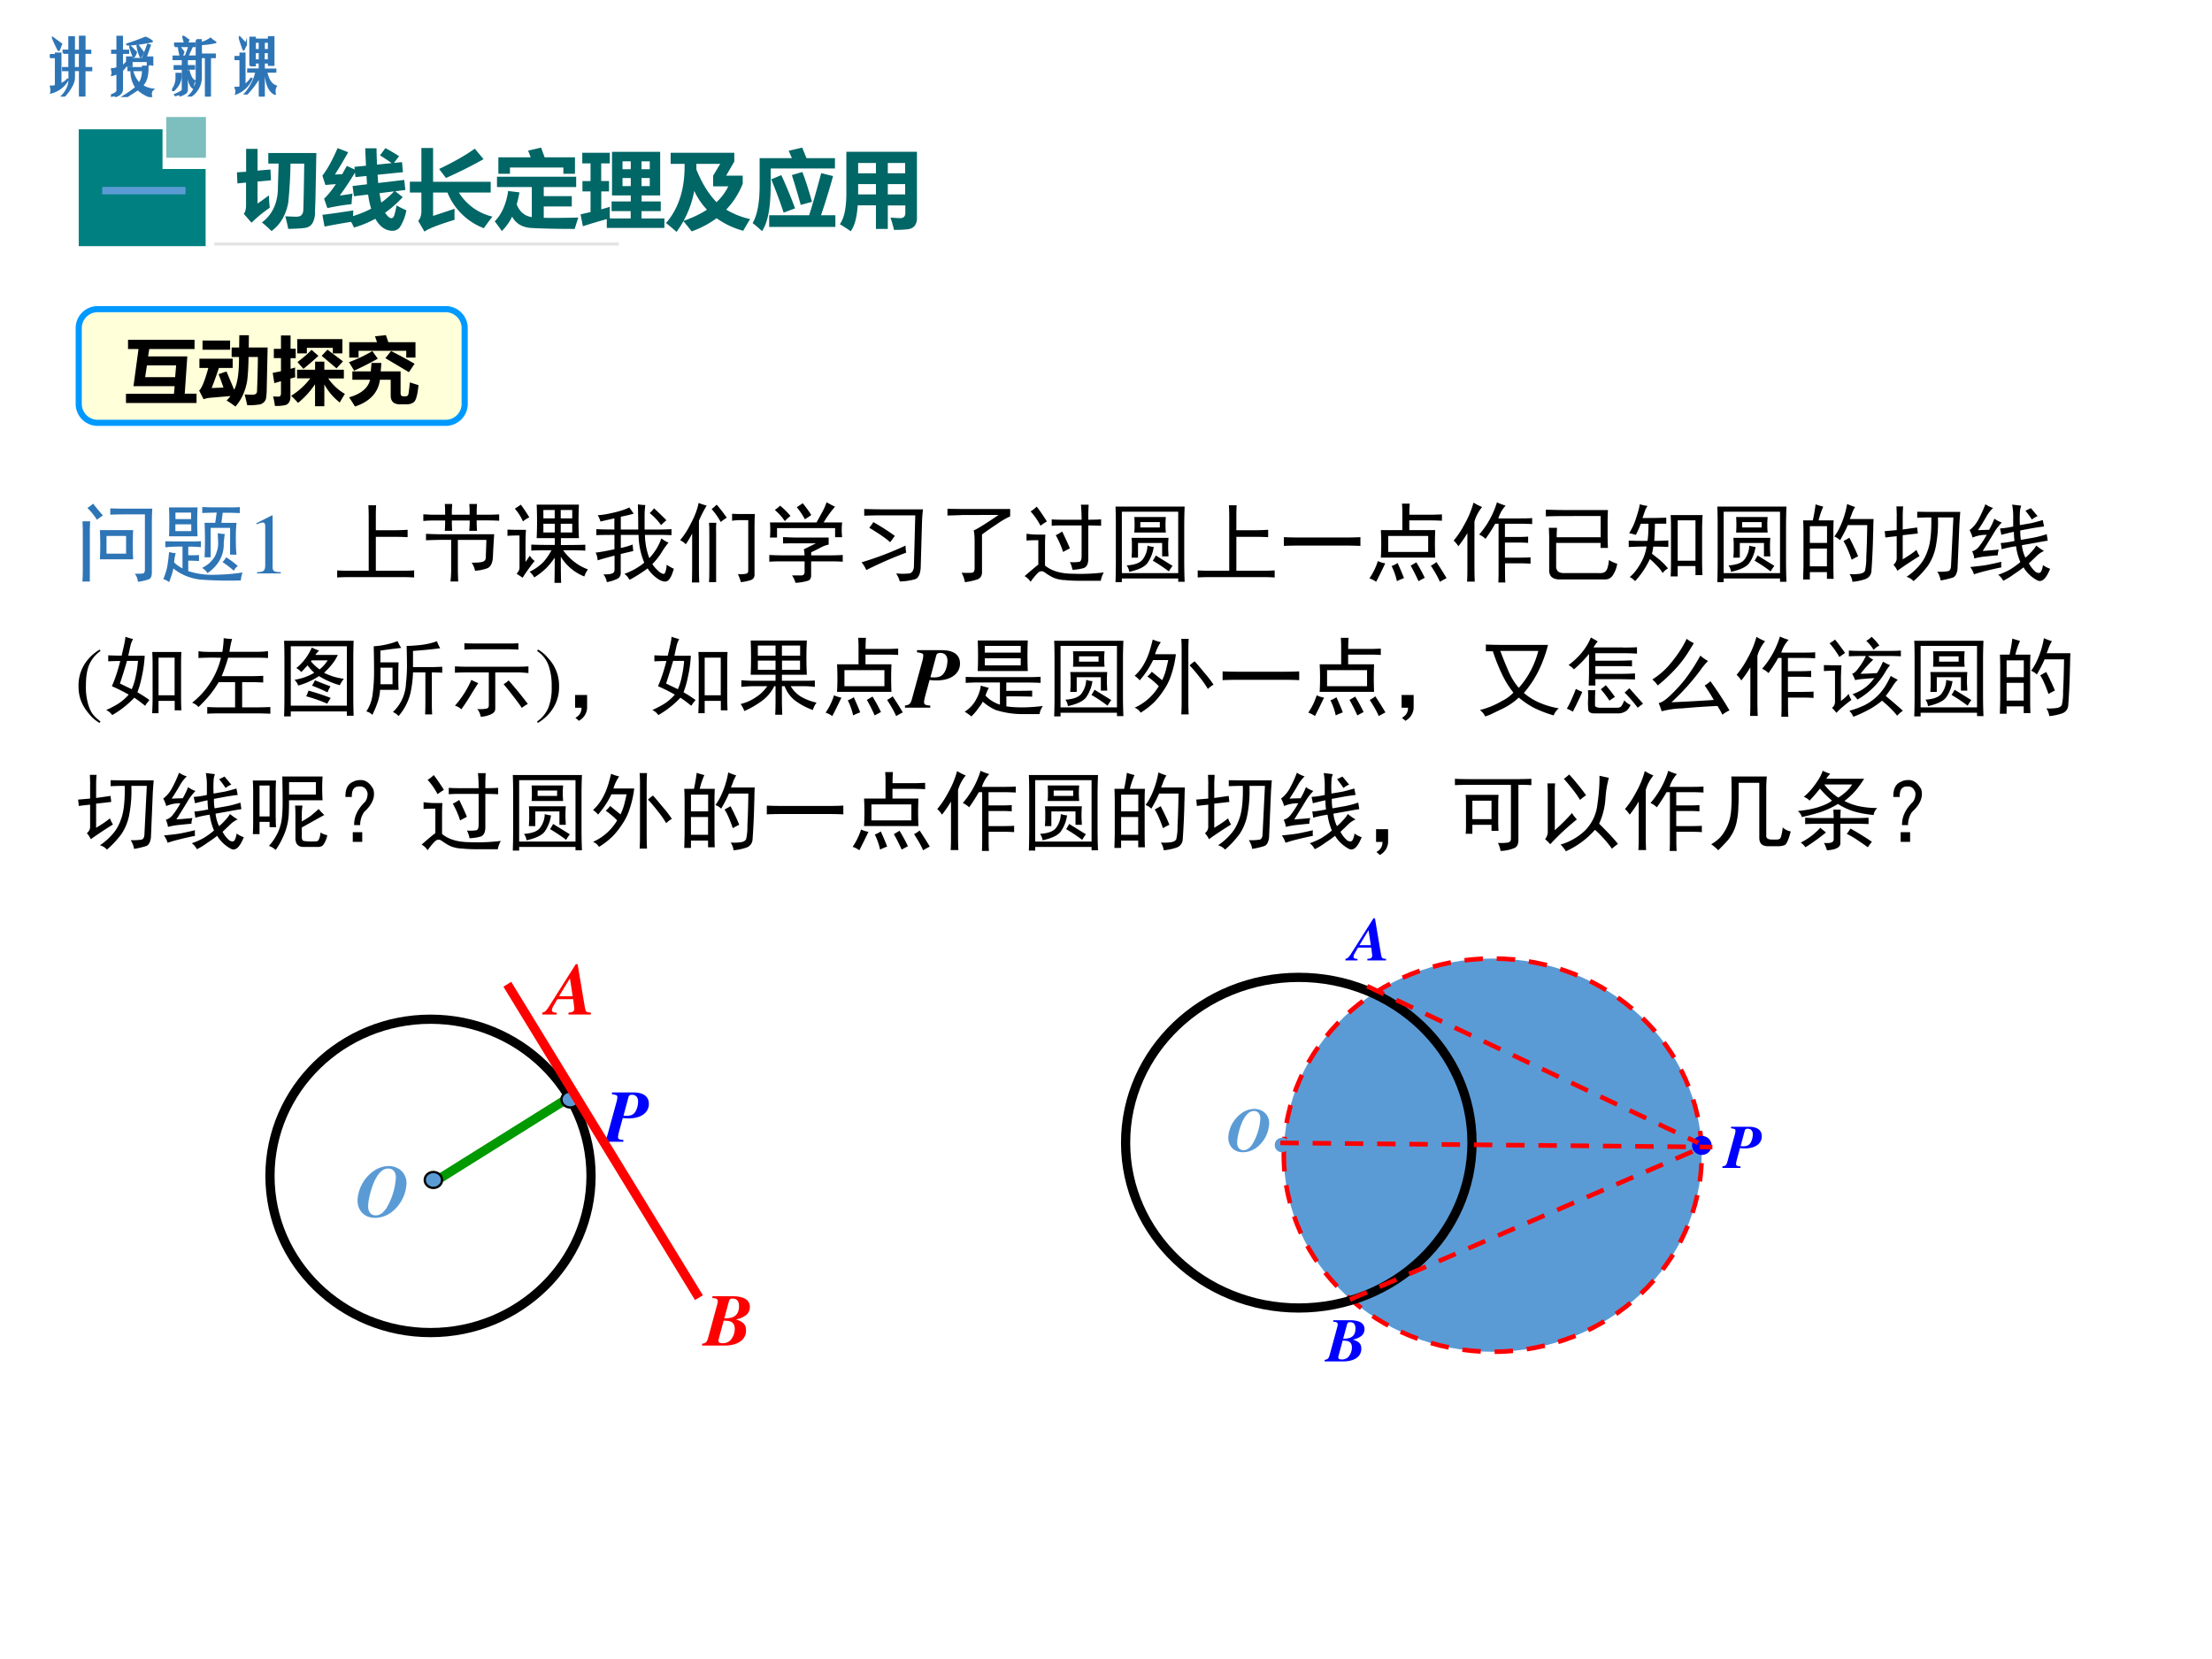 <svg xmlns="http://www.w3.org/2000/svg" xmlns:xlink="http://www.w3.org/1999/xlink" width="960" height="720" viewBox="0 0 720 540"><rect x="0" y="0" width="720" height="540" fill="#333333" stroke="none"/><g data-name="P"><clipPath id="a"><path fill-rule="evenodd" d="M0 540h720V0H0Z"/></clipPath><g clip-path="url(#a)"><path fill="#fff" fill-rule="evenodd" d="M0 540h720V0H0Z"/></g></g><g data-name="P"><symbol id="b"><path d="M.219.707v.04h.093v.218h.079V.746h.093v.227h.079V.746h.093V.707H.562V.465h.11v-.04h-.11V.009H.484v.418H.391V.309C.393.228.339.125.227 0h-.04C.269.083.31.17.314.262v.164H.21v.039h.102v.242H.218M.145.75H.14a2.011 2.011 0 0 0-.094.2v.003L.184.852A.575.575 0 0 1 .16.789.584.584 0 0 1 .145.75M.39.707V.465h.093v.242H.391M.094.637H0v.039h.094v.023h.078V.2c.042.016.08.042.113.078L.29.273a.43.43 0 0 0-.273-.21C.029.104.023.139 0 .167a.187.187 0 0 1 .094.008v.46Z"/></symbol><symbol id="c"><path d="M.102.473v.242H.016v.039h.086V.98H.18V.754H.28v-.04H.18V.5c.028.016.054.04.078.07v.075h.078V.62h.176l.086.23L.633.84.555.62h.039v.024h.078V.523H.668a.375.375 0 0 1-.027.008C.62.531.605.523.598.508H.594v.074H.336V.504H.258v.039A.295.295 0 0 0 .18.433V.118C.177.07.142.035.074.012.074.025.065.03.047.027L.007.016 0 .03c.073.024.107.052.102.086v.27A.419.419 0 0 0 .016.355C.029.397.023.431 0 .457a.14.14 0 0 1 .047 0 .3.3 0 0 1 .055.016m.156.375v.007a3.716 3.716 0 0 1 .3.11.37.37 0 0 0 .106-.059V.902A2.3 2.3 0 0 0 .258.848M.426.844.43.848.52.727A.6.6 0 0 0 .484.652H.48a.644.644 0 0 0-.054.192M.305.82l.004.004C.327.81.353.783.387.746A.128.128 0 0 1 .407.73.177.177 0 0 0 .37.652H.367A1.602 1.602 0 0 0 .305.82m.21-.386H.345A.462.462 0 0 1 .457.219c.042.06.061.131.059.215m.14-.43L.652 0a.564.564 0 0 0-.215.125 10.103 10.103 0 0 1-.18-.117H.196c.068.039.138.088.211.148a.477.477 0 0 0-.078.278H.281v.039h.235v.023h.078C.599.35.569.247.504.188A.384.384 0 0 1 .68.124C.648.096.64.056.656.004Z"/></symbol><symbol id="d"><path d="M.047.816v.047H.21A.705.705 0 0 0 .18.97l.004.004a.376.376 0 0 0 .058-.04.061.061 0 0 1 .024-.015.174.174 0 0 0-.024-.055h.125V.816H.29L.32.801.25.652h.125V.605H.242V.496H.36V.45H.242V.102C.242.07.208.043.141.02.138.02.135.018.133.016.13.034.123.04.109.036L.055.02.047.03c.08.034.122.06.125.078v.34H.039v.047h.133v.11H.023v.046h.118a.573.573 0 0 0-.032.164H.047m.351.102h.07V.871c.05.01.102.034.157.07A.34.34 0 0 1 .703.883V.879A1.321 1.321 0 0 0 .47.848V.684h.226V.637H.617V0h-.07v.637H.469V.3A.365.365 0 0 0 .305.008H.273C.354.08.396.178.398.3v.617M.156.652H.22L.28.816H.117l.07-.093a.931.931 0 0 0-.03-.07M.265.421H.27C.296.322.328.267.367.254A.112.112 0 0 1 .355.137L.352.133C.289.169.26.266.266.422M.07.293v.078h.07V.316C.139.246.1.174.028.102H0a.326.326 0 0 1 .07.191Z"/></symbol><symbol id="e"><path d="m.078.96.004.005.105-.11A.401.401 0 0 0 .148.762H.145C.118.832.096.898.078.96M.254.504v.453h.078V.926h.223v.039h.078V.512H.555V.55H.477V.44h.187V.402H.516C.544.27.596.192.672.168A.173.173 0 0 1 .656.043H.652C.562.087.51.207.5.403H.477V0h-.07v.324A1.294 1.294 0 0 0 .202.047H.172a.81.81 0 0 1 .18.355H.219v.04h.187V.55H.332V.504H.254m.078.383v-.13h.074v.13H.332m.145-.13h.078v.13H.477v-.13M.407.59v.129H.331v-.13h.074m.07.13v-.13h.079v.13H.477M.094.152v.453H0v.04h.094v.054h.07V.184c.034.023.07.06.106.109L.277.289A.45.45 0 0 0 .023.047C.033.086.03.118.008.145a.241.241 0 0 1 .086.007Z"/></symbol><use xlink:href="#b" fill="#2e75b6" transform="matrix(20.064 0 0 -20.064 16.265 31.428)"/><use xlink:href="#c" fill="#2e75b6" transform="matrix(20.064 0 0 -20.064 36.135 31.585)"/><use xlink:href="#d" fill="#2e75b6" transform="matrix(20.064 0 0 -20.064 56.005 31.428)"/><use xlink:href="#e" fill="#2e75b6" transform="matrix(20.064 0 0 -20.064 76.346 31.428)"/><use xlink:href="#b" fill="none" stroke="#2e75b6" stroke-miterlimit="10" stroke-width=".029" transform="matrix(20.064 0 0 -20.064 16.265 31.428)"/><use xlink:href="#c" fill="none" stroke="#2e75b6" stroke-miterlimit="10" stroke-width=".029" transform="matrix(20.064 0 0 -20.064 36.135 31.585)"/><use xlink:href="#d" fill="none" stroke="#2e75b6" stroke-miterlimit="10" stroke-width=".029" transform="matrix(20.064 0 0 -20.064 56.005 31.428)"/><use xlink:href="#e" fill="none" stroke="#2e75b6" stroke-miterlimit="10" stroke-width=".029" transform="matrix(20.064 0 0 -20.064 76.346 31.428)"/><symbol id="f"><path d="M-2147483500-2147483500Z"/></symbol><use xlink:href="#f" fill="#2e75b6" transform="matrix(20.064 0 0 -20.064 43087108000 -43087108000)"/></g><path fill="none" stroke="#e4e4e4" stroke-linecap="square" stroke-miterlimit="10" d="M69.725 79.42H201.43 69.725Zm0-60.04h.048-.048Z" data-name="P"/><path fill="teal" fill-rule="evenodd" d="M25.625 42.09h27.274v12.92h14.026v25.11h-41.3V42.09Z" data-name="P"/><path fill="teal" fill-opacity=".51" fill-rule="evenodd" d="M54.125 51.35h12.9V38.09h-12.9Z" data-name="P"/><g data-name="P"><symbol id="g"><path d="M.372.416a1.77 1.77 0 0 1 .01-.145A1.499 1.499 0 0 1 .17.097L.08.2C.097.221.106.254.106.3v.264l-.1-.01L0 .683.107.69v.266H.24V.703L.39.716.396.59.24.576V.32c.028.019.072.05.132.095m.225-.39C.588.07.577.118.563.172.618.169.66.167.689.167c.03 0 .05.006.061.018A.082.082 0 0 1 .771.23c.003.018.007.203.012.554h-.16A5.12 5.12 0 0 0 .598.34.564.564 0 0 0 .534.15.451.451 0 0 0 .402 0a1.27 1.27 0 0 1-.111.1C.415.194.477.33.477.51l.008.275h-.12v.123h.559L.913.352.908.227A.253.253 0 0 0 .88.094.113.113 0 0 0 .804.039C.773.032.704.028.597.025Z"/></symbol><symbol id="h"><path d="M.025.049 0 .186C.117.2.237.218.36.237A1.013 1.013 0 0 1 .357.171c.075.024.145.052.21.086a1.008 1.008 0 0 0-.035.165L.367.402.351.521l.168.02-.006.097L.385.625.379.677A3.503 3.503 0 0 0 .202.41C.261.418.31.425.35.433A2.174 2.174 0 0 1 .339.31 2.538 2.538 0 0 1 .058.264L.02.373c.042.04.087.096.137.17a5.628 5.628 0 0 1-.122-.01L0 .642c.054.067.113.173.177.32L.3.914A5.365 5.365 0 0 0 .146.655L.23.658l.055.097.091-.043-.003.032.134.013L.498.96H.63C.63.894.633.83.635.77l.17.017C.768.815.722.846.67.877l.063.085C.786.933.84.902.892.868L.832.79l.094.009.011-.117-.295-.03.007-.096.303.036.013-.117L.847.46.934.392A1.265 1.265 0 0 0 .729.21C.757.168.781.147.803.147c.012 0 .022.008.029.023a.713.713 0 0 1 .03.125C.907.27.945.253.977.238A.545.545 0 0 0 .902.043.107.107 0 0 0 .818 0C.735 0 .668.047.616.14A1.223 1.223 0 0 0 .368.038a1.08 1.08 0 0 1-.034.066A7.002 7.002 0 0 1 .025.049m.81.41L.665.438C.67.401.677.364.685.329.74.368.79.411.835.46Z"/></symbol><symbol id="i"><path d="M0 .581h.134v.392H.27V.58h.67V.455H.57A.626.626 0 0 1 .96.175 4.844 4.844 0 0 1 .86.04a.741.741 0 0 0-.423.415H.27V.183L.52.266a1.698 1.698 0 0 1 0-.128C.327.078.21.033.17 0L.097.125C.12.15.134.188.134.239v.216H0v.126m.755.384L.857.843A5.27 5.27 0 0 0 .42.624L.34.729C.513.811.65.89.755.965Z"/></symbol><symbol id="j"><path d="m.389.936.15.035L.58.858h.353V.666H.798v.073H.177V.666H.042v.192h.376l-.03.078m.508-.53v-.12H.57V.154C.677.152.81.153.972.157A3.245 3.245 0 0 1 .93.025C.698.025.53.03.424.036.32.043.245.087.202.168A.593.593 0 0 0 .082 0 2.07 2.07 0 0 1 0 .113c.081.083.133.2.156.353L.287.45A1.246 1.246 0 0 0 .255.31C.29.224.347.175.431.162v.35H.026v.12h.921v-.12H.57V.406h.326Z"/></symbol><symbol id="k"><path d="M.027.02 0 .158l.116.027v.24H.022v.12h.094v.206H.02v.123h.32V.751H.24V.546h.091V.425h-.09V.216l.1.03a1.317 1.317 0 0 1 0-.135h.242v.085H.361v.112h.223v.07H.366v.507h.56V.378H.71v-.07h.223V.196H.709V.111h.266V0h-.67v.103A6.914 6.914 0 0 1 .027.02m.778.755H.709V.683h.096v.092M.488.683h.096v.092H.488V.683M.805.487v.094H.709V.487h.096m-.317 0h.096v.094H.488V.487Z"/></symbol><symbol id="l"><path d="M.054.92h.74V.818L.699.654h.193V.56A.934.934 0 0 0 .7.259a.935.935 0 0 1 .278-.11 3.724 3.724 0 0 1-.08-.136.966.966 0 0 0-.31.146 1.115 1.115 0 0 0-.29-.153 3.16 3.16 0 0 1-.096.119A1.108 1.108 0 0 0 .122 0C.078.04.037.074 0 .103c.144.166.216.386.216.66v.028H.054V.92M.548.654.63.791H.353V.725C.42.56.5.435.587.346A.6.6 0 0 1 .724.53H.548v.125M.476.258a.845.845 0 0 0-.148.219A1.153 1.153 0 0 0 .204.128C.31.166.4.208.476.258Z"/></symbol><symbol id="m"><path d="M.21.524C.21.277.178.103.11 0 .08.028.044.06 0 .094c.055.092.083.242.082.448v.307h.375L.42.935l.157.037.05-.123h.331v-.12H.211V.524m.246.128.122.036C.614.598.651.483.691.341L.56.305a9.09 9.09 0 0 1-.103.347M.193.185h.465c.04.127.087.29.14.49L.936.64A8.161 8.161 0 0 0 .796.185h.167V.049h-.77v.136m.024.417.117.05a5.4 5.4 0 0 0 .16-.387L.361.215C.321.339.272.467.217.603Z"/></symbol><symbol id="n"><path d="M.897.157A.145.145 0 0 0 .87.062C.85.039.821.025.782.022A1.291 1.291 0 0 0 .63.016C.618.067.605.114.589.158L.7.152c.041 0 .062.02.062.06V.3H.558V.027H.42v.274H.208C.198.157.171.057.126 0 .084.03.042.057 0 .082c.053.072.078.199.076.382v.46h.821V.157M.213.674H.42v.12H.213v-.12m.548.12H.558v-.12H.76v.12M.213.428H.42v.12H.213v-.12m.345 0H.76v.12H.558v-.12Z"/></symbol><use xlink:href="#g" fill="#066" transform="matrix(27.984 0 0 -27.984 77.117 75.208)"/><use xlink:href="#h" fill="#066" transform="matrix(27.984 0 0 -27.984 104.937 75.126)"/><use xlink:href="#i" fill="#066" transform="matrix(27.984 0 0 -27.984 133.413 75.399)"/><use xlink:href="#j" fill="#066" transform="matrix(27.984 0 0 -27.984 161.042 75.208)"/><use xlink:href="#k" fill="#066" transform="matrix(27.984 0 0 -27.984 188.971 74.196)"/><use xlink:href="#l" fill="#066" transform="matrix(27.984 0 0 -27.984 216.791 75.48)"/><use xlink:href="#m" fill="#066" transform="matrix(27.984 0 0 -27.984 244.967 75.235)"/><use xlink:href="#n" fill="#066" transform="matrix(27.984 0 0 -27.984 273.36 75.262)"/><symbol id="o"><path d="M-2147483500-2147483500Z"/></symbol><use xlink:href="#o" fill="#066" transform="matrix(27.984 0 0 -27.984 60095178000 -60095178000)"/></g><g data-name="P"><symbol id="p"><path d="M0 .086h.97V0H0v.086Z"/></symbol><use xlink:href="#p" fill="#5b9bd5" transform="matrix(27.96 0 0 -27.96 33.269 63.244)"/><use xlink:href="#f" fill="#5b9bd5" transform="matrix(27.96 0 0 -27.96 60043638000 -60043638000)"/></g><g data-name="P"><path fill="#ffffd9" fill-rule="evenodd" d="M25.625 106.79c0-3.4 2.761-6.16 6.167-6.16H145.08c3.41 0 6.17 2.76 6.17 6.16v24.67c0 3.4-2.76 6.17-6.17 6.17H31.792a6.173 6.173 0 0 1-6.167-6.17Z"/><path fill="none" stroke="#09f" stroke-linejoin="round" stroke-width="2" d="M25.625 106.79c0-3.4 2.761-6.16 6.167-6.16H145.08c3.41 0 6.17 2.76 6.17 6.16v24.67c0 3.4-2.76 6.17-6.17 6.17H31.792a6.173 6.173 0 0 1-6.167-6.17Z"/></g><g data-name="P"><symbol id="q"><path d="M0 .125h.651L.66.228H.102L.17.732H.028v.125H.93V.732H.316L.3.632h.532L.797.126h.16V0H0v.125M.68.51H.284L.26.35h.407L.68.51Z"/></symbol><symbol id="r"><path d="M.371.476.475.229C.52.31.542.458.541.673h-.1v.129h.102l.002.166h.13L.673.802h.256L.917.25a.912.912 0 0 0-.01-.14.104.104 0 0 0-.026-.048A.117.117 0 0 0 .827.03.914.914 0 0 0 .652.019C.642.068.63.117.617.165.66.162.696.161.724.161c.019 0 .033.004.044.011.01.008.016.019.017.033a14.508 14.508 0 0 1 .012.468H.67A2.988 2.988 0 0 0 .653.36.75.75 0 0 0 .599.17.636.636 0 0 0 .492 0C.455.03.415.057.373.082a.54.54 0 0 1 .052.061L.154.12A.377.377 0 0 1 .06.1L0 .218c.034.027.076.13.125.306H.004V.65h.451V.524H.268A5.138 5.138 0 0 0 .17.252l.16.006A4.679 4.679 0 0 1 .264.44L.37.476m.05.295H.046v.125H.42V.77Z"/></symbol><symbol id="s"><path d="M.015.778h.097V.96h.13v-.18h.07V.652h-.07V.507l.062.018A1.319 1.319 0 0 1 .306.393 3.078 3.078 0 0 1 .24.375V.13A.138.138 0 0 0 .223.055a.09.09 0 0 0-.054-.04A.571.571 0 0 0 .03.004a.941.941 0 0 1-.025.129L.076.13C.1.13.112.145.112.176V.34L.022.313 0 .453c.037.006.075.014.112.022v.178H.015v.125M.333.717V.91h.612V.717h-.13v.075H.463V.717H.333m.41.05.21-.158L.865.514l-.201.17.078.083M.527.765.62.683A4.317 4.317 0 0 0 .416.507l-.08.092C.41.656.475.71.527.765M.33.495h.245v.11H.7v-.11h.265V.377H.753a.696.696 0 0 1 .226-.21 2.82 2.82 0 0 1-.07-.116A.794.794 0 0 0 .7.296V0H.574v.298A1.136 1.136 0 0 0 .343.045 1.074 1.074 0 0 1 .25.142.967.967 0 0 1 .51.378H.33v.116Z"/></symbol><symbol id="t"><path d="M.501.968.534.873h.368V.664H.777v.092H.13V.664H.004v.209H.38a3.2 3.2 0 0 1-.027.08l.147.015m.07-.215A6.12 6.12 0 0 0 .89.58L.813.466l-.319.19.077.097M.317.752.391.649A4.625 4.625 0 0 0 .07.486C.047.526.024.563 0 .601c.118.045.224.095.317.151M.7.477V.182C.7.152.713.138.74.138h.022c.023 0 .037.008.043.026C.81.18.817.236.826.327L.943.29C.93.157.908.08.88.06A.15.15 0 0 0 .79.03h-.1C.608.03.566.07.566.15v.213H.42C.397.19.285.068.082 0a5.619 5.619 0 0 1-.08.125C.167.172.26.252.286.363h-.24v.114h.25l.01.114h.133A2.863 2.863 0 0 0 .43.477h.268Z"/></symbol><use xlink:href="#q" transform="matrix(24 0 0 -24 41.003 131.174)"/><use xlink:href="#r" transform="matrix(24 0 0 -24 64.816 132.346)"/><use xlink:href="#s" transform="matrix(24 0 0 -24 88.769 132.229)"/><use xlink:href="#t" transform="matrix(24 0 0 -24 113.589 132.323)"/><use xlink:href="#o" transform="matrix(24 0 0 -24 51539605000 -51539605000)"/></g><g data-name="P"><symbol id="u"><path d="M.59.602a3.872 3.872 0 0 1 0-.34H.203a3.368 3.368 0 0 1 0 .34H.59m.223.25A2.9 2.9 0 0 1 .808.699V.113C.809.063.794.035.766.027A.656.656 0 0 0 .645 0a.165.165 0 0 1-.036.094c.055 0 .088.001.098.004.01.002.017.014.02.035v.652H.5C.435.785.376.784.324.781v.074C.376.853.434.852.496.852h.317M.09.703a1.93 1.93 0 0 1-.004-.11v-.59H0c.003.053.004.101.004.145v.426c0 .047-.001.09-.004.13h.09M.508.327v.207H.28V.328h.227M.125.91C.156.868.194.823.238.773l-.07-.05a.696.696 0 0 1-.11.136L.126.91Z"/></symbol><symbol id="v"><path d="M.324.473c.037 0 .074.001.113.004v-.07A1.103 1.103 0 0 1 .29.413V.313c.052 0 .094 0 .125.003v-.07A1.578 1.578 0 0 1 .29.25V.129A.913.913 0 0 1 .605.086c.123.003.228.012.317.027A.352.352 0 0 1 .902.02 4.492 4.492 0 0 0 .43.03a.634.634 0 0 0-.168.043.57.57 0 0 0-.145.086A1.144 1.144 0 0 0 .067 0 .184.184 0 0 1 0 .035c.023.06.04.112.047.156.008.047.014.1.02.16A.415.415 0 0 1 .144.337.549.549 0 0 1 .125.23.388.388 0 0 1 .223.16v.254a1.73 1.73 0 0 1-.2-.008v.07L.137.474h.187M.398.87a3.7 3.7 0 0 1 0-.336H.066a3.963 3.963 0 0 1 0 .336h.332m.372 0c.033 0 .074.001.12.004v-.07a3.844 3.844 0 0 1-.199.004L.676.69h.176a1.493 1.493 0 0 1-.008-.18c0-.08.002-.144.008-.19H.777v.312H.551V.289H.48a4.45 4.45 0 0 1 0 .402h.124L.621.81C.56.809.503.807.453.805v.07C.503.872.546.871.582.871H.77M.715.56A1.631 1.631 0 0 1 .703.453.372.372 0 0 0 .64.23.456.456 0 0 0 .513.105a.15.15 0 0 1-.063.06C.501.192.54.22.562.25.59.279.608.31.618.344c.013.034.02.069.02.105C.637.49.635.53.633.57A.62.62 0 0 1 .715.56m-.39.035v.078H.14V.594h.183m0 .14V.81H.141V.734h.183M.73.29A.98.98 0 0 0 .867.188.155.155 0 0 1 .82.133a1.02 1.02 0 0 1-.132.101A.174.174 0 0 1 .73.29Z"/></symbol><use xlink:href="#u" fill="#2e75b6" transform="matrix(27.96 0 0 -27.96 26.837 189.38)"/><use xlink:href="#v" fill="#2e75b6" transform="matrix(27.96 0 0 -27.96 53.17 189.49)"/></g><g data-name="P"><symbol id="w"><path d="M.007 0h.276v.015C.206.015.189.026.188.074v.6L.18.676 0 .585V.571a.303.303 0 0 0 .072.022c.021 0 .03-.015.03-.047V.093C.1.03.083.016.007.015V0Z"/></symbol><use xlink:href="#w" fill="#2e75b6" transform="matrix(27.96 0 0 -27.96 83.48 186.65)"/></g><g data-name="P"><symbol id="x"><path d="M-2147483500-2147483500Z"/></symbol><use xlink:href="#x" fill="#2e75b6" transform="matrix(27.96 0 0 -27.96 60043638000 -60043638000)"/><use xlink:href="#x" fill="#2e75b6" transform="matrix(27.96 0 0 -27.96 60043638000 -60043638000)"/></g><g data-name="P"><symbol id="y"><path d="M.453.84A2.135 2.135 0 0 1 .45.715V.55h.223C.724.55.773.552.82.555V.469a3.128 3.128 0 0 1-.156.004H.45V.078h.309c.039 0 .084.001.137.004V0C.845.003.799.004.758.004H.14C.099.004.052.003 0 0v.082C.05.079.096.078.14.078h.227v.633C.367.75.366.793.363.84h.09Z"/></symbol><symbol id="z"><path d="M.602.125a.24.24 0 0 1-.04.094C.616.219.654.22.68.227c.028.005.044.02.047.046l.007.211H.402v-.34C.402.099.404.05.406 0h-.09c.006.047.008.095.008.145v.34H.238C.152.484.083.482.031.48v.075C.086.552.141.55.2.55h.625A8.455 8.455 0 0 1 .81.285C.806.217.786.175.75.156A.49.49 0 0 0 .602.125m-.27.586C.332.664.333.624.336.59H.25c.003.039.004.08.004.12H.12C.085.71.044.709 0 .704v.078C.044.78.085.777.121.777h.133c0 .05-.001.091-.004.125h.086A1.673 1.673 0 0 1 .332.777h.207C.54.83.538.871.535.902h.09A1.578 1.578 0 0 1 .621.777h.125c.05 0 .095.002.137.004V.707a2.203 2.203 0 0 1-.137.004H.621C.621.669.622.629.625.59h-.09C.538.632.54.672.54.71H.332Z"/></symbol><symbol id="A"><path d="M.832.91a3.946 3.946 0 0 1 0-.39h-.21V.44c.158 0 .253.002.284.004v-.07C.872.378.786.379.648.379a.64.64 0 0 1 .137-.14.58.58 0 0 1 .152-.083.273.273 0 0 1-.042-.082.561.561 0 0 0-.274.23C.621.16.622.058.625 0H.547C.549.06.55.158.55.293A.902.902 0 0 0 .46.18.814.814 0 0 0 .312.063a.256.256 0 0 1-.054.066.59.59 0 0 1 .16.113.707.707 0 0 1 .094.137C.389.379.312.378.277.375v.07C.31.443.4.441.551.441V.52H.34a4.45 4.45 0 0 1 0 .39h.492M.316.254a2.07 2.07 0 0 1-.14-.195.823.823 0 0 1-.07.046C.128.13.14.152.14.175v.376H.109A1.65 1.65 0 0 1 0 .547V.62C.036.618.073.617.11.617h.105A3.128 3.128 0 0 1 .21.461V.242l.05.074A.215.215 0 0 1 .317.254M.156.91C.201.848.233.798.254.762A.346.346 0 0 1 .18.715a.564.564 0 0 1-.094.148l.07.047M.551.586v.102H.418V.586h.133m.203 0v.102H.62V.586h.133M.55.75v.098H.418V.75h.133m.203 0v.098H.62V.75h.133Z"/></symbol><symbol id="B"><path d="M.39.871C.418.835.435.81.442.797A1.646 1.646 0 0 0 .293.762V.613h.203c0 .07-.001.168-.004.293A.48.48 0 0 1 .578.898 1.013 1.013 0 0 1 .57.766V.613h.176c.04 0 .085.002.137.004v-.07A2.724 2.724 0 0 1 .75.55H.574A.79.79 0 0 1 .625.28a.623.623 0 0 1 .14.23.342.342 0 0 1 .083-.05.913.913 0 0 1-.082-.117A.816.816 0 0 0 .66.21.402.402 0 0 1 .727.133.14.14 0 0 1 .78.098c.016-.006.026.001.031.02.008.02.014.049.016.085A.513.513 0 0 1 .91.156C.89.083.867.038.844.02.82 0 .786.004.742.027A.43.43 0 0 0 .605.16a1.773 1.773 0 0 0-.21-.133.223.223 0 0 1-.06.07.759.759 0 0 1 .231.13A.856.856 0 0 0 .5.55H.293V.398a.84.84 0 0 1 .137.04L.438.362A8.786 8.786 0 0 1 .292.328v-.2C.296.08.28.049.246.036A.477.477 0 0 0 .13 0a.18.18 0 0 1-.04.09c.053 0 .087.004.102.012C.21.107.22.122.22.145v.164A3.991 3.991 0 0 1 .023.254.216.216 0 0 1 0 .344c.047.005.12.018.219.039V.55C.117.55.047.549.008.547v.07C.049.615.12.613.218.613v.13L.056.706a.277.277 0 0 1-.032.074c.04 0 .1.01.18.028C.286.827.35.848.391.87M.68.86C.747.797.796.75.824.72A.587.587 0 0 1 .762.664a.691.691 0 0 1-.133.14c.02.019.038.037.05.055Z"/></symbol><symbol id="C"><path d="M.309.895a1.384 1.384 0 0 1-.09-.176V.188C.219.115.22.051.223 0H.137C.139.055.14.117.14.188V.57A1.106 1.106 0 0 0 .066.445.222.222 0 0 1 0 .492.934.934 0 0 1 .121.68c.05.09.08.173.094.246A.959.959 0 0 1 .309.895M.87.797a3.059 3.059 0 0 1-.004-.16V.105C.87.064.854.038.82.027A.575.575 0 0 0 .707.004a.458.458 0 0 1-.035.094.305.305 0 0 1 .094.004C.784.104.793.117.793.14v.586h-.07A.779.779 0 0 1 .605.719V.8A1.65 1.65 0 0 1 .723.797H.87M.421.695A1.136 1.136 0 0 1 .419.578V.004H.336C.339.038.34.092.34.168v.39c0 .06-.001.106-.004.137h.086m.004.211A1.834 1.834 0 0 0 .543.754a.487.487 0 0 1-.07-.05.857.857 0 0 1-.106.151c.021.016.04.033.059.051Z"/></symbol><symbol id="D"><path d="M.691.527V.445A.343.343 0 0 1 .59.406a1.837 1.837 0 0 0-.102-.05V.32h.246c.032 0 .072.002.121.004V.246a2.593 2.593 0 0 1-.12.004H.487V.09C.488.053.474.03.445.023A.59.59 0 0 0 .305 0a.315.315 0 0 1-.04.086h.106c.026 0 .04.014.04.043V.25H.14C.099.25.052.249 0 .246v.078C.055.322.1.32.137.32H.41C.41.341.408.365.402.39l.141.07H.328C.278.46.223.46.16.458v.074C.217.53.272.527.324.527h.367m.075.36A1.208 1.208 0 0 1 .633.703h.215a.753.753 0 0 1 0-.172H.766v.106H.09v-.11H.008a1.128 1.128 0 0 1 0 .176H.55l.062.113a.7.7 0 0 1 .055.122C.71.913.742.897.766.886M.39.926C.44.863.473.818.488.789A.745.745 0 0 0 .414.74a.82.82 0 0 1-.094.14l.07.047M.126.898a.886.886 0 0 0 .121-.12.39.39 0 0 1-.066-.06.617.617 0 0 1-.117.13c.028.02.049.037.062.05Z"/></symbol><symbol id="E"><path d="M.246.77C.171.77.1.768.031.766v.078A7 7 0 0 1 .227.84h.488A1.726 1.726 0 0 1 .703.672L.688.152C.681.082.66.04.625.027A.722.722 0 0 0 .445 0a.301.301 0 0 1-.043.094.744.744 0 0 1 .157 0c.028.008.045.032.05.074L.625.77H.246M.512.418C.512.389.514.362.52.336A4.598 4.598 0 0 1 .055.133.361.361 0 0 1 0 .223a3.79 3.79 0 0 1 .512.195M.137.691a2.57 2.57 0 0 0 .25-.16A1.544 1.544 0 0 0 .332.457C.285.501.204.557.09.625a.799.799 0 0 1 .047.066Z"/></symbol><symbol id="F"><path d="M.73.852V.766A.98.98 0 0 1 .57.672 3.396 3.396 0 0 1 .402.555V.109C.4.065.376.038.332.027A.709.709 0 0 0 .203 0a.351.351 0 0 1-.039.11.922.922 0 0 1 .125 0c.018.005.027.023.027.054v.313c0 .06-.004.101-.011.125.044.018.14.078.289.18H.18A4.322 4.322 0 0 0 0 .776v.078L.14.852h.59Z"/></symbol><symbol id="G"><path d="M0 .066C.08.136.134.181.16.2v.285C.098.484.052.484.023.48V.56A.831.831 0 0 1 .168.55h.074A1.761 1.761 0 0 1 .238.434V.19C.314.126.424.094.57.094a2.21 2.21 0 0 1 .352.015.306.306 0 0 1-.035-.097H.652C.587.012.527.014.472.02a.373.373 0 0 0-.14.03.692.692 0 0 0-.098.06C.206.13.178.127.152.101A.8.8 0 0 1 .07 0 .193.193 0 0 1 0 .066M.527.23a.422.422 0 0 1 .114.004C.656.24.664.262.664.301v.355H.41C.382.656.35.655.316.652v.075C.35.724.392.723.441.723h.223C.664.79.661.849.656.898h.09A2.66 2.66 0 0 1 .742.723c.055 0 .104.001.149.004V.652a2.424 2.424 0 0 1-.149.004V.27C.742.21.724.173.688.16a.539.539 0 0 0-.13-.02.337.337 0 0 1-.03.09M.448.348C.426.418.397.483.363.543c.024.01.048.025.075.043C.483.492.513.427.527.39A3.788 3.788 0 0 0 .448.348M.141.875C.167.844.207.786.26.703a.745.745 0 0 1-.074-.05A.828.828 0 0 1 .07.82a.322.322 0 0 1 .07.055Z"/></symbol><symbol id="H"><path d="M.805.879A5.408 5.408 0 0 1 .8.664V.246C.8.163.802.082.805.004H.73v.039H.074V0H0c.003.08.004.164.004.25v.414C.004.742.003.814 0 .88h.805M.73.105V.82H.074V.105H.73M.586.758a.993.993 0 0 1 0-.18H.219a1.229 1.229 0 0 1 0 .18h.367M.617.516A1.255 1.255 0 0 1 .613.437V.384L.617.3H.543v.156H.262V.285H.187l.004.07v.083c0 .015 0 .041-.004.078h.43M.445.41a.437.437 0 0 0-.07-.183C.344.18.272.145.16.12A.163.163 0 0 1 .13.195c.094.006.156.029.187.07a.276.276 0 0 1 .055.16A.341.341 0 0 1 .445.41M.47.31.664.19A.58.58 0 0 1 .621.125 1.85 1.85 0 0 1 .434.25c.01.016.022.035.035.059m.047.328v.062H.289V.637h.227Z"/></symbol><symbol id="I"><path d="M.707.098c.068 0 .129.001.184.004V0a3.798 3.798 0 0 1-.18.004H.195C.128.004.062.003 0 0v.102C.063.099.128.098.195.098h.512Z"/></symbol><symbol id="J"><path d="M.469.91A1.554 1.554 0 0 1 .465.781h.25c.039 0 .082.002.129.004V.711a2.196 2.196 0 0 1-.13.004h-.25V.602h.302a3.532 3.532 0 0 1 0-.32H.133a2.837 2.837 0 0 1 0 .32h.25V.8c0 .041-.001.078-.004.11h.09M.684.347v.187H.219V.348h.465m-.5-.133A6.1 6.1 0 0 0 .078 0 .274.274 0 0 1 0 .04a.738.738 0 0 1 .098.202.302.302 0 0 1 .086-.027M.78.23C.828.158.867.095.898.043A1.853 1.853 0 0 1 .82 0C.8.05.764.112.715.188A.325.325 0 0 1 .78.23M.571.008C.548.058.52.118.48.188l.066.039a1.94 1.94 0 0 0 .098-.18A1.933 1.933 0 0 1 .57.007m-.25 0a.753.753 0 0 1-.062.177c.023.007.047.02.07.035C.368.13.392.072.402.043A.777.777 0 0 1 .32.008Z"/></symbol><symbol id="K"><path d="M.605.895A.39.39 0 0 1 .52.746h.257C.835.746.88.747.914.75V.68C.88.682.834.684.777.684h-.18V.53h.16c.045 0 .082.002.11.004V.461a1.43 1.43 0 0 1-.11.004h-.16V.289h.169C.818.29.86.29.895.293V.219A1.673 1.673 0 0 1 .77.223H.598V.148C.598.076.599.026.602 0H.52c.002.029.003.068.003.117v.567H.484A1.891 1.891 0 0 0 .371.508a.25.25 0 0 1-.074.05 1.026 1.026 0 0 1 .207.375.655.655 0 0 1 .101-.038M.332.879A.465.465 0 0 1 .242.71v-.5c0-.083.001-.15.004-.2h-.09C.16.06.16.125.16.208v.367A1.385 1.385 0 0 0 .055.422.32.32 0 0 1 0 .488a.993.993 0 0 1 .121.18c.05.086.086.173.11.262A.615.615 0 0 1 .331.879Z"/></symbol><symbol id="L"><path d="M.723.811A2.466 2.466 0 0 1 .719.674V.53C.719.475.72.422.723.37H.637v.058H.12V.167C.116.104.148.074.22.077h.386C.65.074.68.08.695.097c.019.015.032.06.04.132A.37.37 0 0 1 .831.186a.337.337 0 0 0-.055-.14.103.103 0 0 0-.082-.043H.172C.078 0 .034.04.039.123V.46C.04.486.038.534.035.604H.13a1.535 1.535 0 0 1-.004-.11h.512v.247H.203C.143.74.076.74 0 .737v.078C.076.813.142.811.2.811h.523Z"/></symbol><symbol id="M"><path d="M.86.77A2.842 2.842 0 0 1 .854.629V.223c0-.05.002-.1.004-.153H.777v.106H.57V.055H.488c.003.05.004.101.004.156v.418c0 .042-.001.088-.004.14H.86M.012.048a.483.483 0 0 1 .09.101.756.756 0 0 1 .07.125c.018.045.03.088.035.13C.111.402.042.4 0 .397v.075A3.96 3.96 0 0 1 .219.469C.227.523.23.589.23.668H.14A1.026 1.026 0 0 0 .083.539a1.707 1.707 0 0 1-.078.02C.022.585.04.619.059.66.077.704.09.746.102.785a.834.834 0 0 1 .027.11.669.669 0 0 1 .09-.02.234.234 0 0 1-.032-.063A3.089 3.089 0 0 0 .16.735c.149 0 .241.002.277.004v-.07H.305c0-.057-.003-.124-.008-.2.062 0 .117.002.164.005V.398a3.266 3.266 0 0 1-.176.004A.416.416 0 0 0 .27.32L.348.258a.705.705 0 0 0 .109-.11.185.185 0 0 1-.062-.054.406.406 0 0 1-.075.093.626.626 0 0 1-.074.07A.991.991 0 0 0 .074 0a.216.216 0 0 1-.062.048m.765.191v.469H.57V.238h.207Z"/></symbol><symbol id="N"><path d="M.234.875A.936.936 0 0 1 .18.715h.175A2.957 2.957 0 0 1 .352.547V.203c0-.039 0-.095.003-.168H.277v.078H.078V.027H0l.004.157v.359c0 .07-.001.128-.004.172h.113c.013.06.024.122.032.187a.788.788 0 0 1 .09-.027M.815.578a8.084 8.084 0 0 0-.02-.453.105.105 0 0 0-.073-.094A.623.623 0 0 0 .574 0 .196.196 0 0 1 .54.09.561.561 0 0 1 .66.094C.691.099.71.11.72.129a.646.646 0 0 1 .015.16C.74.378.744.501.746.66H.52C.499.61.469.552.43.484a.195.195 0 0 1-.067.043.65.65 0 0 1 .067.114 1.043 1.043 0 0 1 .082.265.906.906 0 0 1 .093-.035.443.443 0 0 1-.035-.07.782.782 0 0 0-.027-.07H.82A3.217 3.217 0 0 1 .816.577M.277.18v.207H.078V.18h.2m0 .273v.195h-.2V.453h.2M.585.418C.602.387.62.346.64.297a.728.728 0 0 1-.075-.04C.548.308.531.35.516.384a.565.565 0 0 1-.047.09l.07.039.047-.094Z"/></symbol><symbol id="O"><path d="M.613.11a.59.59 0 0 1 .13.007C.76.125.77.143.772.172l.028.57H.62A1.48 1.48 0 0 0 .594.398.608.608 0 0 0 .504.18 1.138 1.138 0 0 0 .336 0a.165.165 0 0 1-.082.05.735.735 0 0 1 .16.145c.042.05.074.115.098.196.023.08.034.198.031.351A3.29 3.29 0 0 1 .379.738v.07L.523.806H.88A8.373 8.373 0 0 1 .87.668L.848.141C.84.08.819.047.785.039A1.021 1.021 0 0 0 .652.008a.273.273 0 0 1-.039.101M.141.758C.14.794.139.832.137.87h.078A1.65 1.65 0 0 1 .21.761v-.16l.168.024.008-.07A17.86 17.86 0 0 0 .21.535V.254c.073.044.126.08.16.11A.44.44 0 0 1 .406.292 4.291 4.291 0 0 1 .148.121a.273.273 0 0 1-.046.07C.128.212.14.237.14.266v.257A3.24 3.24 0 0 1 .008.508 1.34 1.34 0 0 1 0 .582l.14.012v.164Z"/></symbol><symbol id="P"><path d="M.508.777c0 .04-.004.082-.012.13L.602.894A.224.224 0 0 1 .586.816a1.376 1.376 0 0 1 0-.148l.133.023a2.5 2.5 0 0 1 .133.036L.867.652A2.877 2.877 0 0 1 .73.632L.59.606C.59.564.592.527.598.496L.75.523c.052.01.102.024.148.04L.91.487A4.691 4.691 0 0 1 .762.461L.609.434A.44.44 0 0 1 .65.289c.023.018.045.04.066.063C.738.375.759.4.777.43a.578.578 0 0 1 .09-.063.282.282 0 0 1-.082-.054 4.915 4.915 0 0 0-.094-.09A.329.329 0 0 1 .773.12C.8.108.818.108.828.121c.01.013.02.04.027.082A.273.273 0 0 1 .938.16C.892.046.845 0 .792.023a.413.413 0 0 0-.164.153 1.421 1.421 0 0 0-.11-.078A.799.799 0 0 0 .392.02a.212.212 0 0 1-.059.07.806.806 0 0 1 .133.058.9.9 0 0 1 .125.09.696.696 0 0 0-.05.184A1.236 1.236 0 0 1 .374.387L.363.46c.032 0 .085.008.16.023A.874.874 0 0 0 .516.59 2.437 2.437 0 0 1 .37.555L.355.629a.94.94 0 0 1 .153.023v.125m-.235.09A.43.43 0 0 1 .195.766 2.531 2.531 0 0 0 .098.609C.16.612.203.613.227.613c.023.04.044.082.062.13A.332.332 0 0 1 .375.698.648.648 0 0 1 .293.594a9.276 9.276 0 0 0-.14-.227c.07.005.132.01.187.016A.238.238 0 0 1 .328.316C.31.316.27.312.207.305A.9.9 0 0 1 .055.28.262.262 0 0 1 .03.363a.16.16 0 0 1 .086.063C.143.46.171.503.2.555A.399.399 0 0 1 .035.523.399.399 0 0 1 0 .61a.361.361 0 0 1 .098.114c.03.054.06.117.086.187a.319.319 0 0 1 .09-.043M.37.242a.277.277 0 0 1 0-.066 3.816 3.816 0 0 1-.176-.04A1.604 1.604 0 0 1 .051.095.266.266 0 0 1 .008.18C.08.188.137.194.176.2.215.206.28.22.37.241m.356.492a1.198 1.198 0 0 1-.075.102l.063.031.078-.094A.235.235 0 0 1 .727.734Z"/></symbol><use xlink:href="#y" transform="matrix(27.96 0 0 -27.96 109.75 187.96)"/><use xlink:href="#z" transform="matrix(27.96 0 0 -27.96 137.793 189.271)"/><use xlink:href="#A" transform="matrix(27.96 0 0 -27.96 165.181 189.708)"/><use xlink:href="#B" transform="matrix(27.96 0 0 -27.96 193.88 189.49)"/><use xlink:href="#C" transform="matrix(27.96 0 0 -27.96 221.379 189.599)"/><use xlink:href="#D" transform="matrix(27.96 0 0 -27.96 250.405 189.708)"/><use xlink:href="#E" transform="matrix(27.96 0 0 -27.96 280.44 189.271)"/><use xlink:href="#F" transform="matrix(27.96 0 0 -27.96 308.4 189.49)"/><use xlink:href="#G" transform="matrix(27.96 0 0 -27.96 333.495 189.38)"/><use xlink:href="#H" transform="matrix(27.96 0 0 -27.96 363.094 189.49)"/><use xlink:href="#y" transform="matrix(27.96 0 0 -27.96 389.852 187.96)"/><use xlink:href="#I" transform="matrix(27.96 0 0 -27.96 417.896 177.694)"/><use xlink:href="#J" transform="matrix(27.96 0 0 -27.96 445.747 189.38)"/><use xlink:href="#K" transform="matrix(27.96 0 0 -27.96 473.16 189.599)"/><use xlink:href="#L" transform="matrix(27.96 0 0 -27.96 503.17 188.689)"/><use xlink:href="#M" transform="matrix(27.96 0 0 -27.96 530.148 189.162)"/><use xlink:href="#H" transform="matrix(27.96 0 0 -27.96 558.981 189.49)"/><use xlink:href="#N" transform="matrix(27.96 0 0 -27.96 586.916 189.38)"/><use xlink:href="#O" transform="matrix(27.96 0 0 -27.96 613.456 189.162)"/><use xlink:href="#P" transform="matrix(27.96 0 0 -27.96 641.089 189.599)"/></g><g data-name="P"><symbol id="Q"><path d="M.247.853a.523.523 0 0 1-.141-.12A.464.464 0 0 1 0 .429C0 .301.037.204.125.102A.428.428 0 0 1 .244 0l.012.016C.176.079.148.115.121.189a.702.702 0 0 0-.035.243c0 .105.013.188.04.249a.382.382 0 0 0 .13.156L.247.853Z"/></symbol><use xlink:href="#Q" transform="matrix(27.984 0 0 -27.984 25.56 235.303)"/></g><g data-name="P"><symbol id="R"><path d="M.875.734a2.397 2.397 0 0 1-.004-.12V.206A2.9 2.9 0 0 1 .875.055H.797v.11H.609V.022H.535C.538.081.54.138.54.195v.399c0 .044-.001.09-.004.14h.34M.312.883a.297.297 0 0 1-.03-.078A8.452 8.452 0 0 1 .257.69h.191a1.41 1.41 0 0 0-.035-.25 1.057 1.057 0 0 0-.05-.175 1.41 1.41 0 0 0 .14-.09.639.639 0 0 1-.05-.067 1.516 1.516 0 0 1-.126.094A1.097 1.097 0 0 0 .07 0 .182.182 0 0 1 0 .059c.042.018.085.04.129.066a.57.57 0 0 1 .133.113 2.132 2.132 0 0 1-.196.098C.1.41.133.509.164.629a2.4 2.4 0 0 1-.14-.004v.07C.067.693.12.691.18.691L.207.81c.01.044.016.078.016.101a.905.905 0 0 1 .09-.027M.796.23v.438H.609V.23h.188M.16.367.297.301c.02.044.036.095.047.152A1.3 1.3 0 0 1 .37.63H.242A6.229 6.229 0 0 0 .16.367Z"/></symbol><symbol id="S"><path d="M.465.871A1.156 1.156 0 0 1 .434.72h.304c.05 0 .098.002.145.008V.648C.836.651.793.652.753.652H.419A1.982 1.982 0 0 0 .344.437H.69c.047 0 .093.002.137.004V.363a2.134 2.134 0 0 1-.133.004H.582V.074h.16c.063 0 .119.002.168.004V0C.853.003.8.004.75.004H.312C.259.004.212.003.176 0v.078C.212.076.259.074.316.074H.5v.293H.309A1.28 1.28 0 0 0 .21.223 1.67 1.67 0 0 0 .074.078.174.174 0 0 1 0 .128a.947.947 0 0 1 .336.523L.234.653C.172.652.118.651.074.648v.079C.121.72.174.719.234.719h.118c.01.065.015.118.015.16A.698.698 0 0 1 .465.87Z"/></symbol><symbol id="T"><path d="M.809.879A5.408 5.408 0 0 1 .805.664V.246c0-.08.001-.16.004-.238H.73v.05H.078V0H0c.003.08.004.164.004.25v.414C.004.74.003.811 0 .88h.809M.73.125v.691H.078V.125H.73m-.324.64a.403.403 0 0 1-.043-.05h.262a.555.555 0 0 0-.05-.086.827.827 0 0 0-.11-.121.669.669 0 0 1 .23-.07.444.444 0 0 1-.047-.075.953.953 0 0 0-.242.106.845.845 0 0 0-.242-.11.17.17 0 0 1-.043.067c.083.013.16.04.23.082a.526.526 0 0 0-.078.086A2.05 2.05 0 0 0 .2.516a.194.194 0 0 1-.058.046.62.62 0 0 1 .18.239.656.656 0 0 1 .085-.035M.286.3C.4.267.485.238.542.215a1.498 1.498 0 0 1-.04-.067 1.673 1.673 0 0 1-.245.086c.01.021.02.043.027.067M.36.42a3.46 3.46 0 0 1 .18-.07.443.443 0 0 1-.035-.07 2.066 2.066 0 0 1-.18.078C.337.378.35.4.36.422M.313.64A.52.52 0 0 1 .413.547a.417.417 0 0 1 .094.105H.32L.312.641Z"/></symbol><symbol id="U"><path d="M.406.793A8.217 8.217 0 0 1 .164.762V.625h.211a4.136 4.136 0 0 1 0-.32H.16a.538.538 0 0 0-.027-.14A1.14 1.14 0 0 0 .07.014a.136.136 0 0 1-.07.04.451.451 0 0 1 .074.207c.01.075.016.16.016.254C.09.609.089.708.086.812a.92.92 0 0 1 .277.06.609.609 0 0 1 .043-.079M.86.789A5.398 5.398 0 0 0 .543.758V.57h.223C.802.57.84.572.883.574v-.07a1.942 1.942 0 0 1-.121.004V.16c0-.052.001-.099.004-.14H.684c.002.046.003.093.003.14v.348H.543A1.271 1.271 0 0 0 .512.262.64.64 0 0 0 .375 0a.172.172 0 0 1-.066.047.48.48 0 0 1 .152.332c.008.07.012.14.012.207 0 .07-.002.147-.004.23.039 0 .096.004.172.012.075.01.135.025.18.043C.832.842.845.815.858.79M.305.371v.192h-.14V.37h.14Z"/></symbol><symbol id="V"><path d="M.73.582c.034 0 .076.001.125.004V.508C.806.513.763.516.727.516H.469V.094C.469.065.453.044.422.03A.325.325 0 0 0 .3 0a.2.2 0 0 1-.04.09.379.379 0 0 1 .102.004c.021.002.032.015.032.039v.383H.14C.089.516.04.514 0 .512v.074A2.4 2.4 0 0 1 .14.582h.59m-.117.27c.037 0 .078 0 .125.003V.781a2.28 2.28 0 0 1-.125.004h-.36C.2.785.152.784.11.781v.074C.151.853.2.852.254.852h.36M.27.39A5.04 5.04 0 0 1 .18.246a2.406 2.406 0 0 0-.106-.16A.164.164 0 0 1 0 .129a1.11 1.11 0 0 1 .191.3A.547.547 0 0 1 .27.392m.355.03A4.63 4.63 0 0 0 .848.149a.41.41 0 0 1-.07-.046c-.04.06-.11.152-.212.277.021.01.04.025.059.043Z"/></symbol><use xlink:href="#R" transform="matrix(27.984 0 0 -27.984 34.56 232.755)"/><use xlink:href="#S" transform="matrix(27.984 0 0 -27.984 62.53 232.318)"/><use xlink:href="#T" transform="matrix(27.984 0 0 -27.984 92.469 233.192)"/><use xlink:href="#U" transform="matrix(27.984 0 0 -27.984 119.237 233.083)"/><use xlink:href="#V" transform="matrix(27.984 0 0 -27.984 148.082 233.301)"/></g><g data-name="P"><symbol id="W"><path d="M.009 0A.523.523 0 0 1 .15.12a.464.464 0 0 1 .106.304.464.464 0 0 1-.125.327.428.428 0 0 1-.119.102L0 .837A.339.339 0 0 0 .135.664.702.702 0 0 0 .17.421.623.623 0 0 0 .13.173.376.376 0 0 0 0 .016L.009 0Z"/></symbol><use xlink:href="#W" transform="matrix(27.984 0 0 -27.984 174.812 235.303)"/></g><g data-name="P"><symbol id="X"><path d="M0 .3h.14V.146A.18.18 0 0 0 .044 0l-.04.035C.052.061.075.1.075.152H0v.149Z"/></symbol><symbol id="Y"><path d="M.402 0c.003.047.004.104.004.172v.16H.391A.469.469 0 0 0 .246.16 1.063 1.063 0 0 0 .043.043.353.353 0 0 1 0 .125a.523.523 0 0 1 .176.078.434.434 0 0 1 .133.129H.152C.113.332.065.329.008.324v.078C.06.397.108.395.152.395h.254v.07H.117a5.006 5.006 0 0 1 0 .398H.77a3.932 3.932 0 0 1 0-.398H.48v-.07h.247c.052 0 .097 0 .136.003V.324a1.103 1.103 0 0 1-.129.008H.582A.359.359 0 0 1 .707.207.634.634 0 0 1 .883.141.266.266 0 0 1 .84.055a.79.79 0 0 0-.211.113.38.38 0 0 0-.117.164H.48V.168C.48.111.482.055.484 0H.402m.29.688v.117H.48V.687h.211m-.285 0v.118H.2V.687h.207M.691.523V.63h-.21V.523h.21m-.285 0V.63H.2V.523h.207Z"/></symbol><use xlink:href="#X" transform="matrix(27.984 0 0 -27.984 187.186 234.613)"/><use xlink:href="#R" transform="matrix(27.984 0 0 -27.984 212.328 232.755)"/><use xlink:href="#Y" transform="matrix(27.984 0 0 -27.984 241.077 232.646)"/><use xlink:href="#J" transform="matrix(27.984 0 0 -27.984 268.733 233.083)"/></g><g data-name="P"><symbol id="Z"><path d="M.14.644A.246.246 0 0 0 .203.63C.209.626.213.617.213.607a.264.264 0 0 0-.01-.061L.08.097C.064.044.052.033 0 .025V0h.294v.025C.238.028.222.037.222.064c0 .01.006.043.01.059l.054.199A.624.624 0 0 1 .367.317C.533.317.64.394.64.514.64.615.566.669.427.669H.14V.644M.36.593c.007.024.007.024.011.03.009.01.02.014.04.014.052 0 .083-.033.083-.091A.299.299 0 0 0 .471.434C.445.375.409.352.338.352L.296.354.36.593Z"/></symbol><use xlink:href="#Z" transform="matrix(27.984 0 0 -27.984 294.564 230.35)"/></g><g data-name="P"><symbol id="aa"><path d="M.734.883a4.418 4.418 0 0 1 0-.355H.152a4.418 4.418 0 0 1 0 .355h.582m0-.426c.045 0 .094.001.149.004V.39a3.147 3.147 0 0 1-.149.004h-.25V.297C.638.297.738.298.785.3V.23a7.024 7.024 0 0 1-.3.003V.117C.533.11.594.105.667.105S.822.111.91.121A.212.212 0 0 1 .871.027h-.2a1.028 1.028 0 0 0-.308.047.548.548 0 0 0-.152.098.41.41 0 0 0-.047-.07A.635.635 0 0 0 .078 0 .71.71 0 0 1 0 .055.363.363 0 0 1 .129.19c.034.06.053.116.058.168L.281.332a.483.483 0 0 1-.039-.09A.393.393 0 0 1 .41.137v.258H.16C.113.395.064.393.012.39v.07C.066.458.116.457.16.457h.574M.652.594v.082H.234V.594h.418m0 .148V.82H.234V.742h.418Z"/></symbol><symbol id="ab"><path d="M.305.84A.474.474 0 0 1 .238.7H.48A1.199 1.199 0 0 0 .426.46.657.657 0 0 0 .344.29.95.95 0 0 0 .23.144.9.9 0 0 0 .07.02.139.139 0 0 1 0 .078a.62.62 0 0 1 .281.25.877.877 0 0 1-.133.113A.341.341 0 0 1 .2.496C.251.454.292.422.32.398a.596.596 0 0 1 .043.114c.01.039.02.08.028.12H.215A1.04 1.04 0 0 0 .059.396.24.24 0 0 1 0 .449a.536.536 0 0 1 .102.125.763.763 0 0 1 .062.133C.18.751.195.806.211.871A.495.495 0 0 1 .305.84m.324.039A2.003 2.003 0 0 1 .625.754V.152c0-.05.001-.1.004-.152H.543c.003.052.004.103.004.152v.602c0 .042-.001.083-.004.125h.086m.07-.262C.723.591.757.551.801.497.848.443.887.394.918.346a.343.343 0 0 1-.066-.05 1.076 1.076 0 0 1-.098.14C.712.49.674.534.64.57a.384.384 0 0 0 .058.047Z"/></symbol><symbol id="ac"><path d="M.07.836C.135.833.198.832.258.832h.535a1.463 1.463 0 0 0-.05-.16A1.429 1.429 0 0 0 .687.539 1.222 1.222 0 0 0 .512.273.695.695 0 0 1 .684.164a.954.954 0 0 1 .234-.07.19.19 0 0 1-.059-.082 1.346 1.346 0 0 0-.234.09C.568.132.51.172.453.219a.761.761 0 0 0-.191-.13L.152.036A.49.49 0 0 0 .062 0 .188.188 0 0 1 0 .074.97.97 0 0 1 .258.18.46.46 0 0 1 .39.277a1.09 1.09 0 0 0-.133.215 2.252 2.252 0 0 0-.106.266H.07v.078M.238.762C.272.67.305.59.336.52A.76.76 0 0 1 .453.332C.563.457.638.6.68.762H.238Z"/></symbol><symbol id="ad"><path d="M.652.766c.06 0 .115 0 .164.004V.695C.766.698.712.7.652.7h-.32V.613h.266c.052 0 .105.002.16.004v-.07C.708.549.655.55.598.55H.332V.46h.297C.69.46.746.462.793.465v-.07L.629.398H.332V.324H.254C.257.39.258.445.258.492v.2a1.265 1.265 0 0 0-.176-.18.215.215 0 0 1-.062.05C.142.654.23.76.28.883L.36.837a.487.487 0 0 1-.05-.07h.343M.332.27A1.65 1.65 0 0 1 .328.16V.09C.331.077.348.069.378.066h.204c.026 0 .043.006.05.016.011.013.023.036.036.07A.203.203 0 0 1 .742.098C.722.056.7.03.676.02A.158.158 0 0 0 .598 0H.32C.28 0 .255.013.25.04a.938.938 0 0 0-.004.097 1.13 1.13 0 0 1 0 .133h.086M.18.25A4.042 4.042 0 0 0 .07.02.44.44 0 0 1 0 .055c.034.057.069.134.105.23A.649.649 0 0 1 .18.25m.547.043.16-.18A1.944 1.944 0 0 1 .824.066a1.639 1.639 0 0 1-.152.176c.015.013.034.03.055.051M.453.328C.487.29.523.243.56.191A.506.506 0 0 1 .496.148a1.127 1.127 0 0 1-.101.133.767.767 0 0 1 .058.047Z"/></symbol><symbol id="ae"><path d="M.648.625A.826.826 0 0 1 .555.512 2.653 2.653 0 0 0 .223.145a19.916 19.916 0 0 1 .492.027A1.847 1.847 0 0 1 .609.34a.343.343 0 0 1 .067.05A4.194 4.194 0 0 0 .898.05.288.288 0 0 1 .816 0a1.098 1.098 0 0 1-.058.102 8.548 8.548 0 0 1-.41-.028A1.022 1.022 0 0 1 .109.04C.1.07.087.103.074.137c.04.002.107.054.203.156.1.102.193.233.282.395a.458.458 0 0 1 .09-.063M.483.832A7.132 7.132 0 0 0 .418.727 1.355 1.355 0 0 0 .285.55 2.005 2.005 0 0 0 .063.34.275.275 0 0 1 0 .41a.879.879 0 0 1 .219.195c.08.097.14.19.18.278A.555.555 0 0 1 .483.832Z"/></symbol><symbol id="af"><path d="M.332.262C.395.285.444.312.48.34.52.37.555.408.586.45A5.318 5.318 0 0 1 .46.44.588.588 0 0 1 .363.426.394.394 0 0 1 .328.5C.35.505.374.527.402.566a.72.72 0 0 1 .086.141C.405.707.338.706.29.703V.77A1.71 1.71 0 0 1 .41.766h.34c.05 0 .098 0 .145.004V.703C.845.706.793.707.738.707H.512A.239.239 0 0 1 .574.664 1.415 1.415 0 0 1 .426.5c.05 0 .113.003.191.008a.853.853 0 0 1 .07.133A.474.474 0 0 1 .77.6.488.488 0 0 1 .723.536.877.877 0 0 0 .39.2a.272.272 0 0 1-.059.063M.859.43A.367.367 0 0 1 .797.352a1.421 1.421 0 0 0-.078-.11C.815.162.882.104.918.07A.368.368 0 0 1 .852.012C.812.064.754.122.676.187A.915.915 0 0 0 .536.09 1.537 1.537 0 0 0 .343 0a.276.276 0 0 1-.047.07.95.95 0 0 1 .187.07.614.614 0 0 1 .227.21C.74.398.76.438.777.475A.814.814 0 0 1 .86.43M.094.105c.026.016.038.046.035.09v.34H.094C.068.535.036.534 0 .531v.07L.094.599h.11A2.9 2.9 0 0 1 .198.445V.184c.04.03.07.058.09.082A.288.288 0 0 1 .32.196 1.723 1.723 0 0 1 .22.116a.668.668 0 0 1-.074-.07L.094.105m.086.59a1.053 1.053 0 0 1-.114.16.377.377 0 0 1 .063.043C.163.857.202.805.246.742A1.466 1.466 0 0 1 .18.695m.312.188A.28.28 0 0 1 .555.93a.717.717 0 0 0 .09-.102.215.215 0 0 1-.067-.05.433.433 0 0 1-.086.105Z"/></symbol><use xlink:href="#aa" transform="matrix(27.984 0 0 -27.984 314 233.192)"/><use xlink:href="#H" transform="matrix(27.984 0 0 -27.984 343.133 233.192)"/><use xlink:href="#ab" transform="matrix(27.984 0 0 -27.984 369.314 232.536)"/><use xlink:href="#I" transform="matrix(27.984 0 0 -27.984 397.954 221.386)"/><use xlink:href="#J" transform="matrix(27.984 0 0 -27.984 425.829 233.083)"/><use xlink:href="#X" transform="matrix(27.984 0 0 -27.984 456.218 234.613)"/><use xlink:href="#ac" transform="matrix(27.984 0 0 -27.984 481.688 233.192)"/><use xlink:href="#ad" transform="matrix(27.984 0 0 -27.984 510 232.208)"/><use xlink:href="#ae" transform="matrix(27.984 0 0 -27.984 537.821 232.646)"/><use xlink:href="#K" transform="matrix(27.984 0 0 -27.984 565.259 233.301)"/><use xlink:href="#af" transform="matrix(27.984 0 0 -27.984 593.68 233.301)"/><use xlink:href="#H" transform="matrix(27.984 0 0 -27.984 623.085 233.192)"/><use xlink:href="#N" transform="matrix(27.984 0 0 -27.984 650.96 233.083)"/></g><g data-name="P"><symbol id="ag"><path d="M.188.047A.628.628 0 0 1 .28.18c.024.044.04.092.051.144.01.052.016.13.016.235 0 .106-.002.205-.004.296h.469a2.086 2.086 0 0 1 0-.277H.421C.422.513.42.458.418.414A.7.7 0 0 0 .352.152.828.828 0 0 0 .266 0a.222.222 0 0 1-.079.047M.267.37c0-.039 0-.074.004-.105H.195v.062H.078V.184H0c.003.05.004.096.004.14v.344A2.4 2.4 0 0 1 0 .808h.27a2.274 2.274 0 0 1-.004-.14V.371m.312.145A.673.673 0 0 1 .57.406V.332a.99.99 0 0 1 .106.066c.036.03.066.055.09.079a.623.623 0 0 1 .066-.07A39.94 39.94 0 0 1 .57.261v-.11C.57.126.577.111.59.105A.631.631 0 0 1 .746.101c.02.003.035.037.043.102A.194.194 0 0 1 .867.172.281.281 0 0 0 .82.059C.807.043.786.035.758.035H.59C.527.035.496.07.496.137v.261c0 .047-.001.086-.004.118h.086m.156.129v.144H.422V.645h.312M.195.39V.75H.078V.39h.117Z"/></symbol><symbol id="ah"><path d="M.163.719C.23.727.285.69.327.613.353.525.317.436.22.348A.27.27 0 0 1 .174.195h-.07c-.002.097.04.188.13.274C.253.5.262.534.26.57.245.622.215.647.17.645H.156C.1.642.075.602.077.523H.003C0 .62.033.68.1.703.11.711.132.716.163.72M.089.113h.109V0h-.11v.113Z"/></symbol><use xlink:href="#O" transform="matrix(27.96 0 0 -27.96 25.417 276.542)"/><use xlink:href="#P" transform="matrix(27.96 0 0 -27.96 53.134 276.979)"/><use xlink:href="#ag" transform="matrix(27.96 0 0 -27.96 82.295 276.651)"/><use xlink:href="#ah" transform="matrix(27.96 0 0 -27.96 112.367 274.03)"/><use xlink:href="#G" transform="matrix(27.96 0 0 -27.96 137.232 276.76)"/><use xlink:href="#H" transform="matrix(27.96 0 0 -27.96 166.914 276.87)"/><use xlink:href="#ab" transform="matrix(27.96 0 0 -27.96 193.018 276.214)"/><use xlink:href="#N" transform="matrix(27.96 0 0 -27.96 222.725 276.76)"/><use xlink:href="#I" transform="matrix(27.96 0 0 -27.96 249.593 265.074)"/><use xlink:href="#J" transform="matrix(27.96 0 0 -27.96 277.527 276.76)"/></g><g data-name="P"><symbol id="ai"><path d="M.508.652A1.488 1.488 0 0 1 .504.54V.348c0-.045.001-.082.004-.114H.426v.07H.203V.2H.125a.717.717 0 0 1 .004.09v.25c0 .042-.001.08-.004.113h.383m.25.184A2.4 2.4 0 0 1 .89.84V.766A2.067 2.067 0 0 1 .76.77H.739V.125C.738.078.724.048.695.035A.454.454 0 0 0 .531 0 .284.284 0 0 1 .5.094a.5.5 0 0 1 .117.004c.024.005.035.02.035.043V.77H.184C.116.77.054.768 0 .766V.84C.055.837.115.836.18.836h.578M.426.37v.215H.203V.37h.223Z"/></symbol><symbol id="aj"><path d="M.742.855A1.198 1.198 0 0 1 .703.621a.834.834 0 0 0-.074-.3C.736.215.809.137.848.085A.644.644 0 0 1 .778.03 1.41 1.41 0 0 1 .581.25.999.999 0 0 0 .242 0 .395.395 0 0 1 .18.078a.69.69 0 0 1 .285.164.51.51 0 0 1 .144.305c.019.13.026.24.024.332l.11-.024m-.43-.41A.434.434 0 0 1 .37.371 2.821 2.821 0 0 1 .06.082.611.611 0 0 1 0 .141c.02.026.031.054.031.086V.66C.031.7.03.742.027.79h.09A.717.717 0 0 1 .113.7V.245c.076.068.142.134.2.2M.28.894C.31.863.34.828.371.789.402.753.438.707.477.652a.644.644 0 0 1-.07-.054C.371.658.31.74.218.844c.02.013.041.03.062.05Z"/></symbol><symbol id="ak"><path d="M.082 0A.516.516 0 0 1 0 .07c.065.037.113.081.145.133a.518.518 0 0 1 .07.156C.23.411.238.5.238.625.238.75.237.828.234.859h.414A1.361 1.361 0 0 1 .641.691V.168C.64.139.663.125.707.125h.055c.026 0 .041.008.047.023a.477.477 0 0 1 .023.118.196.196 0 0 1 .094-.047C.9.119.875.066.852.059A.211.211 0 0 0 .777.047H.664C.594.047.56.079.56.145v.64H.32C.32.647.32.555.316.508A.818.818 0 0 0 .301.355.488.488 0 0 0 .176.097 3.124 3.124 0 0 0 .082 0Z"/></symbol><symbol id="al"><path d="M.379.89A.272.272 0 0 1 .332.833h.441A1.228 1.228 0 0 0 .68.703.818.818 0 0 0 .543.574.684.684 0 0 1 .699.516 1.01 1.01 0 0 1 .926.492.134.134 0 0 1 .883.41C.786.42.706.436.64.457a.747.747 0 0 0-.172.082A1.053 1.053 0 0 0 .242.437a2.172 2.172 0 0 0-.195-.05.13.13 0 0 1-.047.07c.102.01.186.027.254.05.07.024.118.048.144.071a1.19 1.19 0 0 0-.14.14 1.772 1.772 0 0 0-.121-.14.15.15 0 0 1-.067.043.813.813 0 0 1 .14.156c.043.06.069.11.08.149A.83.83 0 0 1 .378.89M.418.375c0 .023-.001.056-.004.098H.5A1.85 1.85 0 0 1 .496.375H.66c.055 0 .11.001.164.004V.305a3.368 3.368 0 0 1-.16.004H.496v-.22C.5.036.446.006.34 0a.545.545 0 0 1-.035.086C.383.078.42.092.418.129v.18H.246C.194.309.141.307.086.305v.074C.14.376.194.375.246.375h.172m.055.238c.075.05.129.1.16.153H.309A.606.606 0 0 1 .473.613m.14-.36C.691.21.775.159.863.099A.65.65 0 0 1 .816.035a4.269 4.269 0 0 1-.113.078.996.996 0 0 1-.133.078C.586.21.6.231.613.254M.328.207A2.509 2.509 0 0 0 .09.035.272.272 0 0 1 .035.09a.762.762 0 0 1 .227.172L.328.207Z"/></symbol><use xlink:href="#K" transform="matrix(27.96 0 0 -27.96 305.074 276.979)"/><use xlink:href="#H" transform="matrix(27.96 0 0 -27.96 334.89 276.87)"/><use xlink:href="#N" transform="matrix(27.96 0 0 -27.96 362.741 276.76)"/><use xlink:href="#O" transform="matrix(27.96 0 0 -27.96 389.365 276.542)"/><use xlink:href="#P" transform="matrix(27.96 0 0 -27.96 416.998 276.979)"/><use xlink:href="#X" transform="matrix(27.96 0 0 -27.96 447.907 278.29)"/><use xlink:href="#ai" transform="matrix(27.96 0 0 -27.96 473.573 276.979)"/><use xlink:href="#aj" transform="matrix(27.96 0 0 -27.96 502.927 277.088)"/><use xlink:href="#K" transform="matrix(27.96 0 0 -27.96 528.922 276.979)"/><use xlink:href="#ak" transform="matrix(27.96 0 0 -27.96 556.99 276.76)"/><use xlink:href="#al" transform="matrix(27.96 0 0 -27.96 585.17 276.76)"/><use xlink:href="#ah" transform="matrix(27.96 0 0 -27.96 616.198 274.03)"/></g><use xlink:href="#x" data-name="P" transform="matrix(27.96 0 0 -27.96 60043638000 -60043638000)"/><path fill="none" stroke="#090" stroke-linejoin="round" stroke-width="3" d="M140.25 385.38 185.63 357" data-name="P"/><path fill="none" stroke="#000" stroke-linejoin="round" stroke-width="3" d="M87.875 382.75c0-28.17 23.395-51 52.255-51 28.85 0 52.25 22.83 52.25 51s-23.4 51-52.25 51c-28.86 0-52.255-22.83-52.255-51Z" data-name="P"/><g data-name="P"><use xlink:href="#Z" fill="#00f" transform="matrix(24 0 0 -24 195.842 371.64)"/><symbol id="am"><path d="M-2147483500-2147483500Z"/></symbol><use xlink:href="#am" fill="#00f" transform="matrix(24 0 0 -24 51539605000 -51539605000)"/></g><g data-name="P"><path fill="#5b9bd5" fill-rule="evenodd" d="M182.75 357.88c0-1.43 1.29-2.59 2.88-2.59 1.58 0 2.87 1.16 2.87 2.59 0 1.44-1.29 2.6-2.87 2.6-1.59 0-2.88-1.16-2.88-2.6Z"/><path fill="none" stroke="#000" stroke-linejoin="round" stroke-width=".75" d="M182.75 357.88c0-1.43 1.29-2.59 2.88-2.59 1.58 0 2.87 1.16 2.87 2.59 0 1.44-1.29 2.6-2.87 2.6-1.59 0-2.88-1.16-2.88-2.6Z"/></g><g data-name="P"><symbol id="an"><path d="M.422.703A.364.364 0 0 1 .207.627.517.517 0 0 1 0 .239C0 .096.095 0 .236 0c.079 0 .155.026.222.075a.52.52 0 0 1 .206.397c0 .133-.103.231-.242.231M.419.669C.479.669.52.621.52.55A.918.918 0 0 0 .391.131C.345.064.3.034.246.034.183.034.144.081.144.155c0 .102.051.286.106.383.051.09.104.131.169.131Z"/></symbol><use xlink:href="#an" fill="#5b9bd5" transform="matrix(24 0 0 -24 116.378 396.412)"/><use xlink:href="#am" fill="#5b9bd5" transform="matrix(24 0 0 -24 51539605000 -51539605000)"/></g><g data-name="P"><path fill="#5b9bd5" fill-rule="evenodd" d="M138.25 384.08c0-1.44 1.26-2.6 2.81-2.6 1.56 0 2.82 1.16 2.82 2.6 0 1.43-1.26 2.59-2.82 2.59-1.55 0-2.81-1.16-2.81-2.59Z"/><path fill="none" stroke="#000" stroke-linejoin="round" stroke-width=".75" d="M138.25 384.08c0-1.44 1.26-2.6 2.81-2.6 1.56 0 2.82 1.16 2.82 2.6 0 1.43-1.26 2.59-2.82 2.59-1.55 0-2.81-1.16-2.81-2.59Z"/></g><path fill="none" stroke="red" stroke-linejoin="round" stroke-width="3" d="m227.5 422.38-62.37-102.01" data-name="P"/><g data-name="P"><symbol id="ao"><path d="M.14.644C.176.642.185.64.197.633.206.628.213.615.213.603A.268.268 0 0 0 .202.546L.08.097C.064.046.048.031 0 .025V0h.301c.183 0 .295.078.295.205 0 .079-.035.117-.137.15a.31.31 0 0 1 .142.062c.03.025.047.065.047.106 0 .096-.081.146-.236.146H.14V.644M.293.338C.359.336.389.33.409.313.432.294.443.266.443.229A.232.232 0 0 0 .384.072a.14.14 0 0 0-.105-.04C.24.032.222.042.222.065c0 .008.001.015.005.029l.066.244m.069.255c.01.036.02.044.052.044.058 0 .087-.034.087-.103C.501.471.48.424.44.398.409.378.375.371.301.368l.061.225Z"/></symbol><use xlink:href="#ao" fill="red" transform="matrix(24 0 0 -24 228.524 437.98)"/><use xlink:href="#am" fill="red" transform="matrix(24 0 0 -24 51539605000 -51539605000)"/></g><g data-name="P"><symbol id="ap"><path d="M.66.025C.594.03.589.035.576.111L.48.683H.455L.083.095C.051.046.036.033 0 .025V0h.196v.025C.15.025.131.036.131.06c0 .014.005.029.015.046l.059.102H.42C.43.134.435.093.435.083.435.042.42.031.356.025V0H.66v.025M.228.248l.148.243.037-.243H.228Z"/></symbol><use xlink:href="#ap" fill="red" transform="matrix(24 0 0 -24 176.492 330.22)"/><use xlink:href="#am" fill="red" transform="matrix(24 0 0 -24 51539605000 -51539605000)"/></g><g data-name="P"><path fill="#5b9bd5" fill-rule="evenodd" d="M417.88 376c0-35.35 30.44-64 68-64 37.55 0 68 28.65 68 64s-30.45 64-68 64c-37.56 0-68-28.65-68-64Z"/><path fill="none" stroke="red" stroke-dasharray="6,4.5" stroke-linejoin="round" stroke-width="1.5" d="M417.88 376c0-35.35 30.44-64 68-64 37.55 0 68 28.65 68 64s-30.45 64-68 64c-37.56 0-68-28.65-68-64Z"/></g><path fill="none" stroke="#000" stroke-linejoin="round" stroke-width="3" d="M366.38 371.94c0-29.72 25.23-53.81 56.37-53.81 31.14 0 56.38 24.09 56.38 53.81 0 29.72-25.24 53.81-56.38 53.81-31.14 0-56.37-24.09-56.37-53.81Z" data-name="P"/><g data-name="P"><use xlink:href="#an" fill="#5b9bd5" transform="matrix(20.064 0 0 -20.064 399.802 375.051)"/><symbol id="aq"><path d="M.084.169A.085.085 0 0 1 0 .085C0 .037.036 0 .083 0c.048 0 .086.036.086.083a.085.085 0 0 1-.085.086Z"/></symbol><use xlink:href="#aq" fill="#5b9bd5" transform="matrix(27.984 0 0 -27.984 414.927 375.054)"/><symbol id="ar"><path d="M-2147483500-2147483500Z"/></symbol><use xlink:href="#ar" transform="matrix(27.984 0 0 -27.984 60095178000 -60095178000)"/></g><g fill="#00f" data-name="P"><use xlink:href="#Z" transform="matrix(20.04 0 0 -20.04 560.629 380.16)"/><use xlink:href="#am" transform="matrix(20.04 0 0 -20.04 43035570000 -43035570000)"/></g><g data-name="P"><path fill="#00f" fill-rule="evenodd" d="M551.13 372.83c0-1.51 1.25-2.73 2.81-2.73 1.55 0 2.81 1.22 2.81 2.73 0 1.5-1.26 2.73-2.81 2.73-1.56 0-2.81-1.23-2.81-2.73Z"/><path fill="none" stroke="#00f" stroke-linejoin="round" stroke-width=".75" d="M551.13 372.83c0-1.51 1.25-2.73 2.81-2.73 1.55 0 2.81 1.22 2.81 2.73 0 1.5-1.26 2.73-2.81 2.73-1.56 0-2.81-1.23-2.81-2.73Z"/></g><path fill="none" stroke="red" stroke-dasharray="6,4.5" stroke-linejoin="round" stroke-width="1.5" d="m416.75 372 140.63 1.37M445 321l107.75 51M439.38 423l113.37-49" data-name="P"/><g fill="#00f" data-name="P"><use xlink:href="#ap" transform="matrix(20.04 0 0 -20.04 437.927 312.62)"/><use xlink:href="#am" transform="matrix(20.04 0 0 -20.04 43035570000 -43035570000)"/><use xlink:href="#am" transform="matrix(20.04 0 0 -20.04 43035570000 -43035570000)"/></g><g fill="#00f" data-name="P"><use xlink:href="#ao" transform="matrix(20.04 0 0 -20.04 431.16 443.136)"/><use xlink:href="#am" transform="matrix(20.04 0 0 -20.04 43035570000 -43035570000)"/><use xlink:href="#am" transform="matrix(20.04 0 0 -20.04 43035570000 -43035570000)"/><use xlink:href="#am" transform="matrix(20.04 0 0 -20.04 43035570000 -43035570000)"/></g></svg>